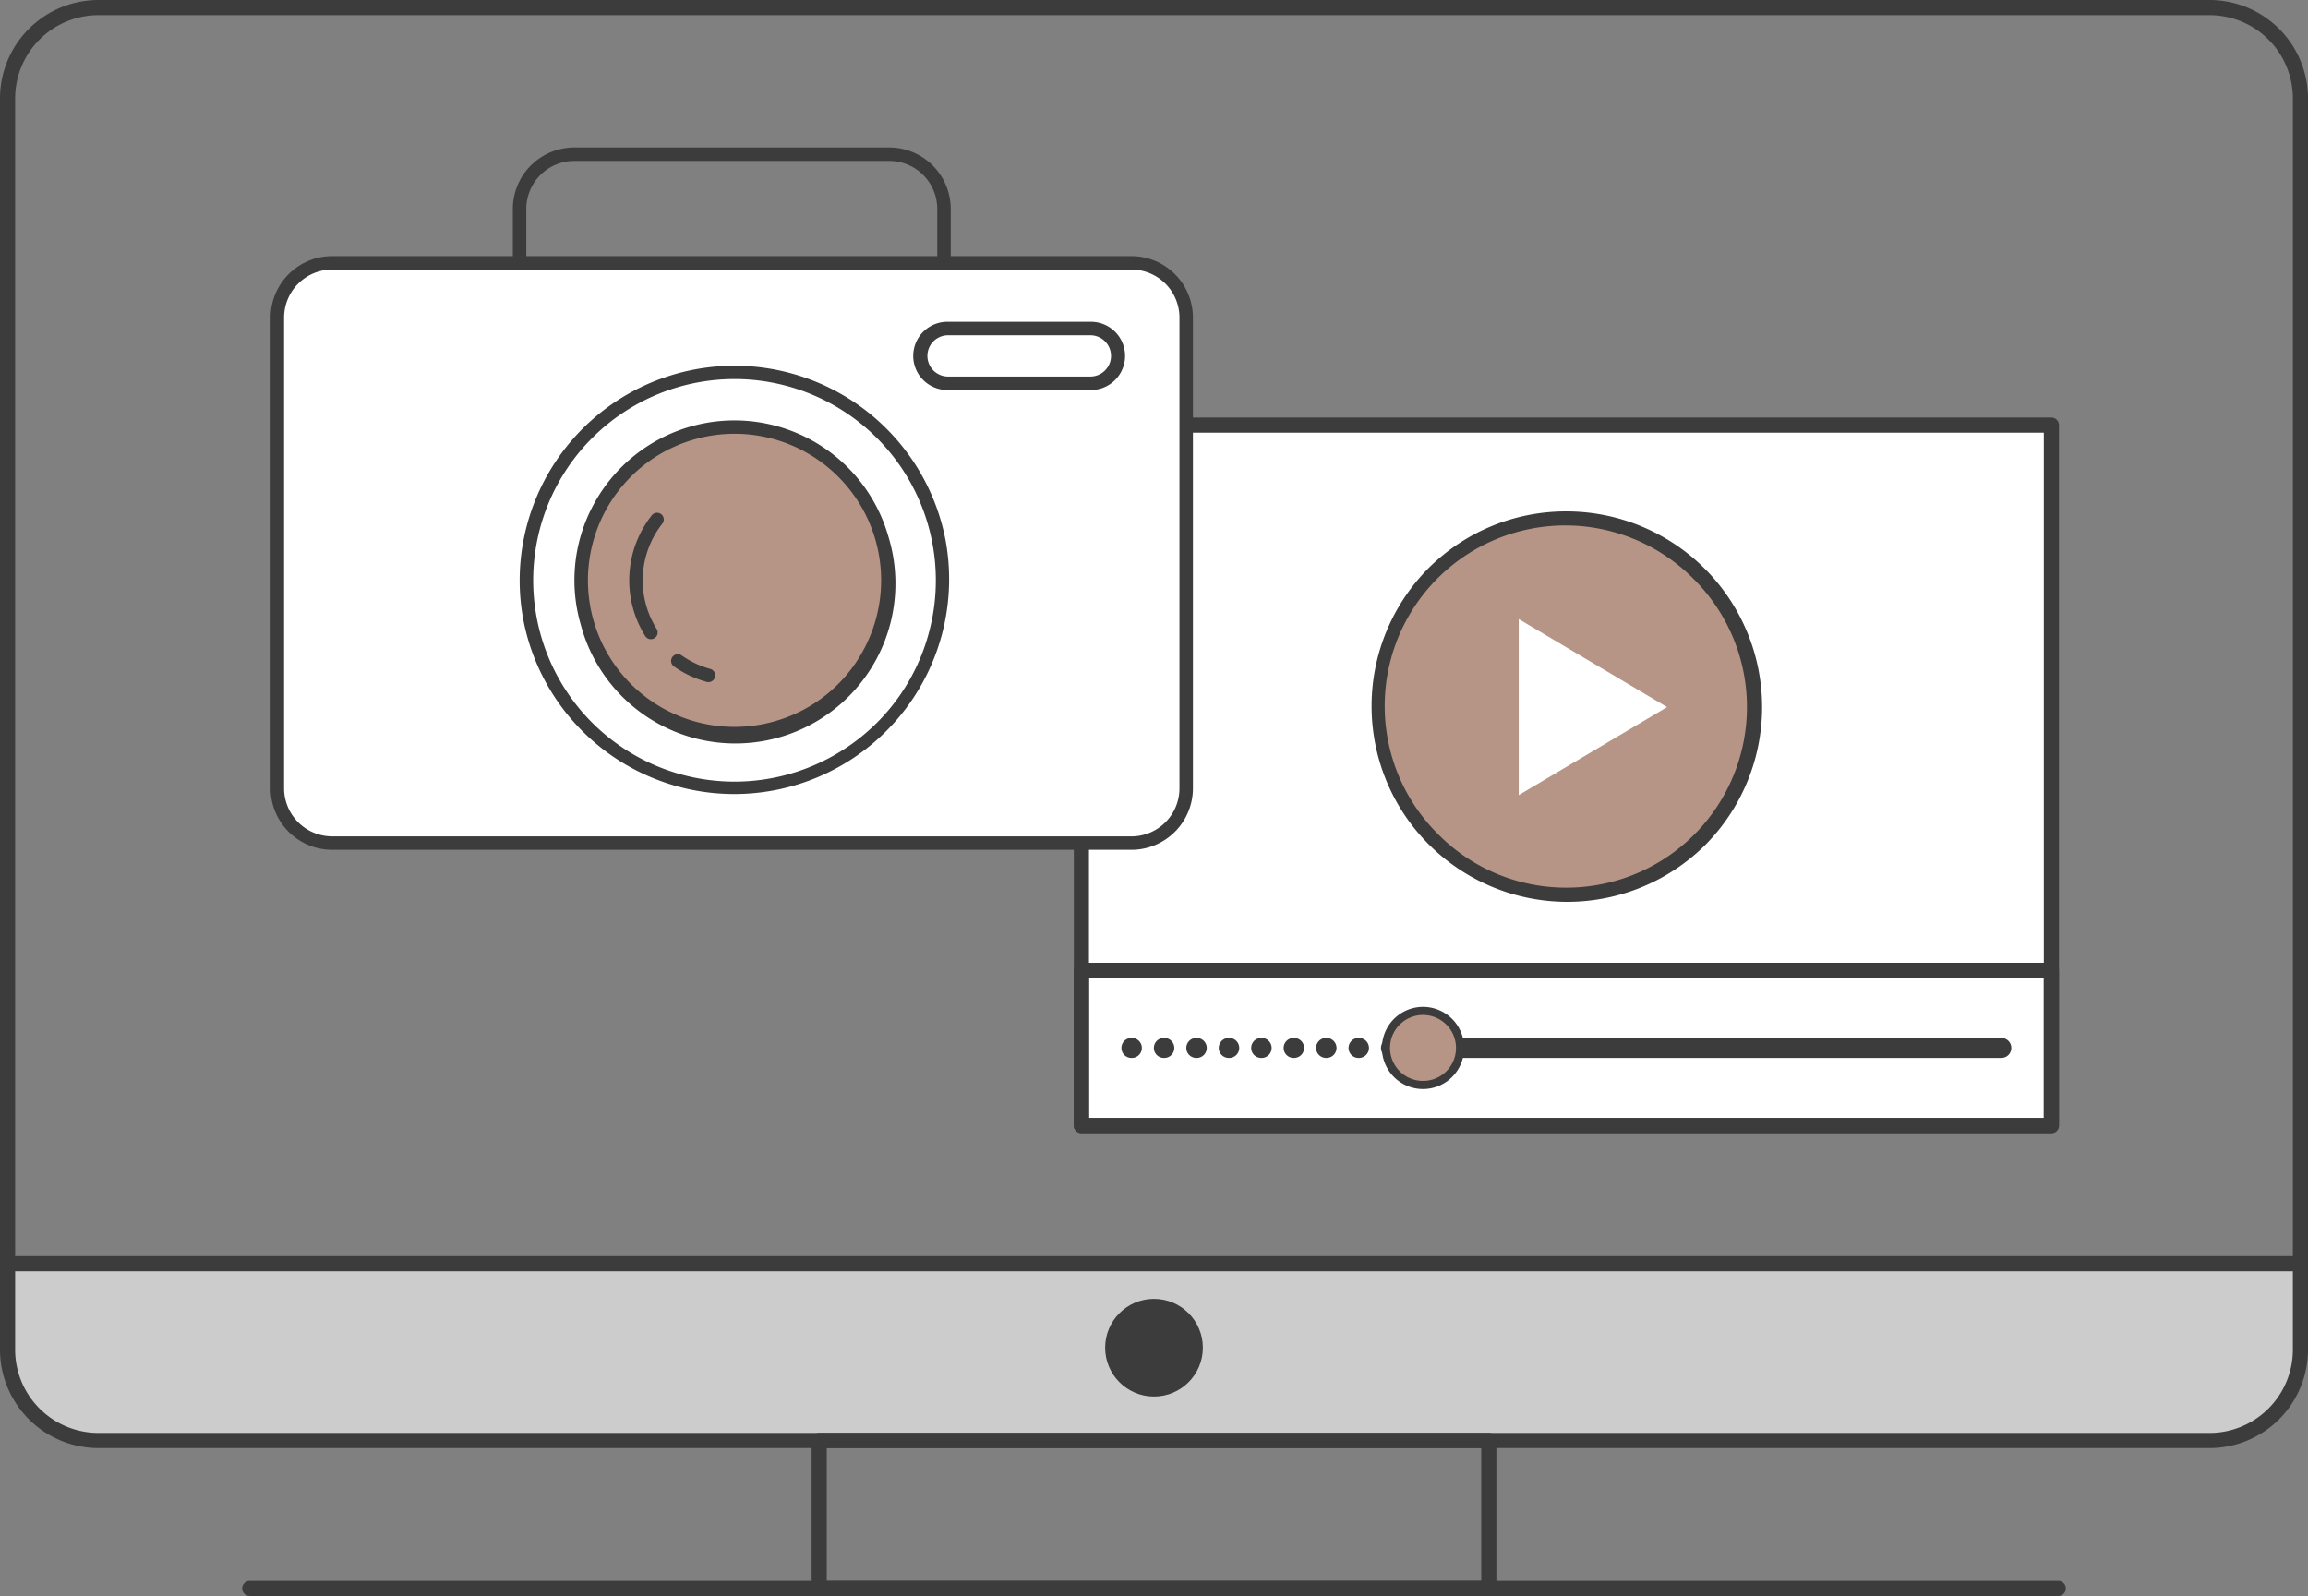 <svg xmlns="http://www.w3.org/2000/svg" width="190.589" height="131.809" viewBox="0 0 190.589 131.809">
  <rect x="0" y="0" width="190.589" height="131.809" fill="#808080" stroke="none"/>
  <g id="グループ_1169" data-name="グループ 1169" transform="translate(-2027.018 -5115.702)">
    <g id="グループ_1167" data-name="グループ 1167">
      <path id="パス_3153" data-name="パス 3153" d="M2027.643,5220.068v7.1a7.522,7.522,0,0,0,7.5,7.5h174.34a7.522,7.522,0,0,0,7.5-7.5v-7.1Z" fill="#ccc"/>
    </g>
    <path id="長方形_834" data-name="長方形 834" d="M7.5-.625H181.839A8.134,8.134,0,0,1,189.964,7.5V110.845a8.134,8.134,0,0,1-8.125,8.125H7.5a8.134,8.134,0,0,1-8.125-8.125V7.5A8.134,8.134,0,0,1,7.5-.625ZM181.839,117.72a6.883,6.883,0,0,0,6.875-6.875V7.5A6.883,6.883,0,0,0,181.839.625H7.5A6.883,6.883,0,0,0,.625,7.5V110.845A6.883,6.883,0,0,0,7.5,117.72Z" transform="translate(2027.643 5116.327)" fill="#3c3c3c"/>
    <path id="長方形_835" data-name="長方形 835" d="M0-.625H55.295A.625.625,0,0,1,55.92,0V12.214a.625.625,0,0,1-.625.625H0a.625.625,0,0,1-.625-.625V0A.625.625,0,0,1,0-.625ZM54.67.625H.625V11.589H54.67Z" transform="translate(2094.666 5234.672)" fill="#3c3c3c"/>
    <path id="線_470" data-name="線 470" d="M149.339.625H0A.625.625,0,0,1-.625,0,.625.625,0,0,1,0-.625H149.339a.625.625,0,0,1,.625.625A.625.625,0,0,1,149.339.625Z" transform="translate(2047.643 5246.886)" fill="#3c3c3c"/>
    <path id="線_471" data-name="線 471" d="M189.339.625H0A.625.625,0,0,1-.625,0,.625.625,0,0,1,0-.625H189.339a.625.625,0,0,1,.625.625A.625.625,0,0,1,189.339.625Z" transform="translate(2027.643 5220.068)" fill="#3c3c3c"/>
    <circle id="楕円形_248" data-name="楕円形 248" cx="4.034" cy="4.034" r="4.034" transform="translate(2118.279 5222.972)" fill="#3c3c3c"/>
    <rect id="長方形_836" data-name="長方形 836" width="80.099" height="57.848" transform="translate(2116.316 5150.813)" fill="#fff"/>
    <path id="長方形_836_-_アウトライン" data-name="長方形 836 - アウトライン" d="M0-.625H80.1A.625.625,0,0,1,80.724,0V57.848a.625.625,0,0,1-.625.625H0a.625.625,0,0,1-.625-.625V0A.625.625,0,0,1,0-.625ZM79.474.625H.625v56.6H79.474Z" transform="translate(2116.316 5150.813)" fill="#3c3c3c"/>
    <path id="長方形_837" data-name="長方形 837" d="M0-.625H80.1A.625.625,0,0,1,80.724,0V12.818a.625.625,0,0,1-.625.625H0a.625.625,0,0,1-.625-.625V0A.625.625,0,0,1,0-.625ZM79.474.625H.625V12.193H79.474Z" transform="translate(2116.316 5195.843)" fill="#3c3c3c"/>
    <path id="線_472" data-name="線 472" d="M21.466.827h-.033A.827.827,0,0,1,20.606,0a.827.827,0,0,1,.827-.827h.033A.827.827,0,0,1,22.293,0,.827.827,0,0,1,21.466.827Zm-2.679,0h-.033A.827.827,0,0,1,17.927,0a.827.827,0,0,1,.827-.827h.033A.827.827,0,0,1,19.613,0,.827.827,0,0,1,18.787.827Zm-2.679,0h-.033A.827.827,0,0,1,15.248,0a.827.827,0,0,1,.827-.827h.033A.827.827,0,0,1,16.934,0,.827.827,0,0,1,16.108.827Zm-2.679,0H13.4A.827.827,0,0,1,12.568,0,.827.827,0,0,1,13.4-.827h.033A.827.827,0,0,1,14.255,0,.827.827,0,0,1,13.428.827Zm-2.679,0h-.033A.827.827,0,0,1,9.889,0a.827.827,0,0,1,.827-.827h.033A.827.827,0,0,1,11.576,0,.827.827,0,0,1,10.749.827ZM8.07.827H8.037A.827.827,0,0,1,7.21,0a.827.827,0,0,1,.827-.827H8.07A.827.827,0,0,1,8.9,0,.827.827,0,0,1,8.07.827Zm-2.679,0H5.358A.827.827,0,0,1,4.531,0a.827.827,0,0,1,.827-.827h.033A.827.827,0,0,1,6.218,0,.827.827,0,0,1,5.391.827Zm-2.679,0H2.679A.827.827,0,0,1,1.852,0a.827.827,0,0,1,.827-.827h.033A.827.827,0,0,1,3.539,0,.827.827,0,0,1,2.712.827ZM.033.827H0A.827.827,0,0,1-.827,0,.827.827,0,0,1,0-.827H.033A.827.827,0,0,1,.86,0,.827.827,0,0,1,.033.827Z" transform="translate(2120.45 5202.251)" fill="#3c3c3c"/>
    <path id="線_473" data-name="線 473" d="M47.752.827H0A.827.827,0,0,1-.827,0,.827.827,0,0,1,0-.827H47.752A.827.827,0,0,1,48.578,0,.827.827,0,0,1,47.752.827Z" transform="translate(2144.529 5202.251)" fill="#3c3c3c"/>
    <circle id="楕円形_249" data-name="楕円形 249" cx="3.059" cy="3.059" r="3.059" transform="translate(2141.469 5199.192)" fill="#b79586"/>
    <path id="楕円形_250" data-name="楕円形 250" d="M3.059-.335A3.394,3.394,0,1,1-.335,3.059,3.4,3.4,0,0,1,3.059-.335Zm0,6.118A2.724,2.724,0,1,0,.335,3.059,2.727,2.727,0,0,0,3.059,5.783Z" transform="translate(2141.469 5199.192)" fill="#3c3c3c"/>
    <circle id="楕円形_251" data-name="楕円形 251" cx="15.537" cy="15.537" r="15.537" transform="translate(2140.828 5158.562)" fill="#b79586"/>
    <path id="パス_3154" data-name="パス 3154" d="M2152.428,5181.37v-14.542l12.254,7.271Z" fill="#fff"/>
    <path id="楕円形_252" data-name="楕円形 252" d="M15.537-.625a16.162,16.162,0,0,1,11.428,27.59A16.162,16.162,0,0,1,4.109,4.109,16.056,16.056,0,0,1,15.537-.625Zm0,31.074A14.912,14.912,0,0,0,26.081,4.993,14.912,14.912,0,1,0,4.993,26.081,14.814,14.814,0,0,0,15.537,30.449Z" transform="translate(2140.828 5158.562)" fill="#3c3c3c"/>
    <g id="グループ_1168" data-name="グループ 1168">
      <rect id="長方形_838" data-name="長方形 838" width="75.049" height="47.923" rx="4.521" transform="translate(2049.922 5137.41)" fill="#fff"/>
      <path id="長方形_838_-_アウトライン" data-name="長方形 838 - アウトライン" d="M4.521-.556H70.528a5.083,5.083,0,0,1,5.077,5.077V43.4a5.083,5.083,0,0,1-5.077,5.077H4.521A5.083,5.083,0,0,1-.556,43.4V4.521A5.083,5.083,0,0,1,4.521-.556ZM70.528,47.367A3.97,3.97,0,0,0,74.493,43.4V4.521A3.97,3.97,0,0,0,70.528.556H4.521A3.97,3.97,0,0,0,.556,4.521V43.4a3.97,3.97,0,0,0,3.965,3.965Z" transform="translate(2049.922 5137.41)" fill="#3c3c3c"/>
      <circle id="楕円形_253" data-name="楕円形 253" cx="12.659" cy="12.659" r="12.659" transform="translate(2070.468 5168.58) rotate(-61.044)" fill="#b79586"/>
      <path id="楕円形_254" data-name="楕円形 254" d="M17.18-.556a17.741,17.741,0,0,1,6.9,34.078A17.74,17.74,0,0,1,10.276.838,17.626,17.626,0,0,1,17.18-.556Zm0,34.36A16.624,16.624,0,0,0,28.935,5.425a16.624,16.624,0,0,0-23.51,23.51A16.515,16.515,0,0,0,17.18,33.8Z" transform="translate(2067.296 5176.864) rotate(-77.999)" fill="#3c3c3c"/>
      <path id="楕円形_255" data-name="楕円形 255" d="M12.659-.556A13.215,13.215,0,0,1,22,22,13.215,13.215,0,1,1,3.315,3.315,13.128,13.128,0,0,1,12.659-.556Zm0,25.318A12.1,12.1,0,0,0,21.217,4.1,12.1,12.1,0,0,0,4.1,21.217,12.024,12.024,0,0,0,12.659,24.762Z" transform="translate(2070.468 5168.58) rotate(-61.044)" fill="#3c3c3c"/>
      <path id="パス_3155" data-name="パス 3155" d="M2085.525,5172.038a.546.546,0,0,1-.147-.02,8.648,8.648,0,0,1-2.706-1.276.556.556,0,0,1,.641-.909,7.537,7.537,0,0,0,2.358,1.113.556.556,0,0,1-.146,1.092Z" fill="#3c3c3c"/>
      <path id="パス_3156" data-name="パス 3156" d="M2080.77,5168.493a.556.556,0,0,1-.472-.261,8.683,8.683,0,0,1,.54-9.969.556.556,0,0,1,.875.688,7.569,7.569,0,0,0-.472,8.691.556.556,0,0,1-.471.851Z" fill="#3c3c3c"/>
      <path id="パス_3157" data-name="パス 3157" d="M2117.059,5147.912H2105.3a2.817,2.817,0,1,1,0-5.633h11.754a2.817,2.817,0,1,1,0,5.633Zm-11.754-4.521a1.7,1.7,0,1,0,0,3.409h11.754a1.7,1.7,0,1,0,0-3.409Z" fill="#3c3c3c"/>
      <path id="パス_3158" data-name="パス 3158" d="M2104.971,5137.966a.556.556,0,0,1-.556-.556v-4.452a3.969,3.969,0,0,0-3.965-3.965h-26.007a3.969,3.969,0,0,0-3.965,3.965v4.452a.556.556,0,1,1-1.112,0v-4.452a5.083,5.083,0,0,1,5.077-5.077h26.007a5.083,5.083,0,0,1,5.077,5.077v4.452A.556.556,0,0,1,2104.971,5137.966Z" fill="#3c3c3c"/>
    </g>
  </g>
</svg>
